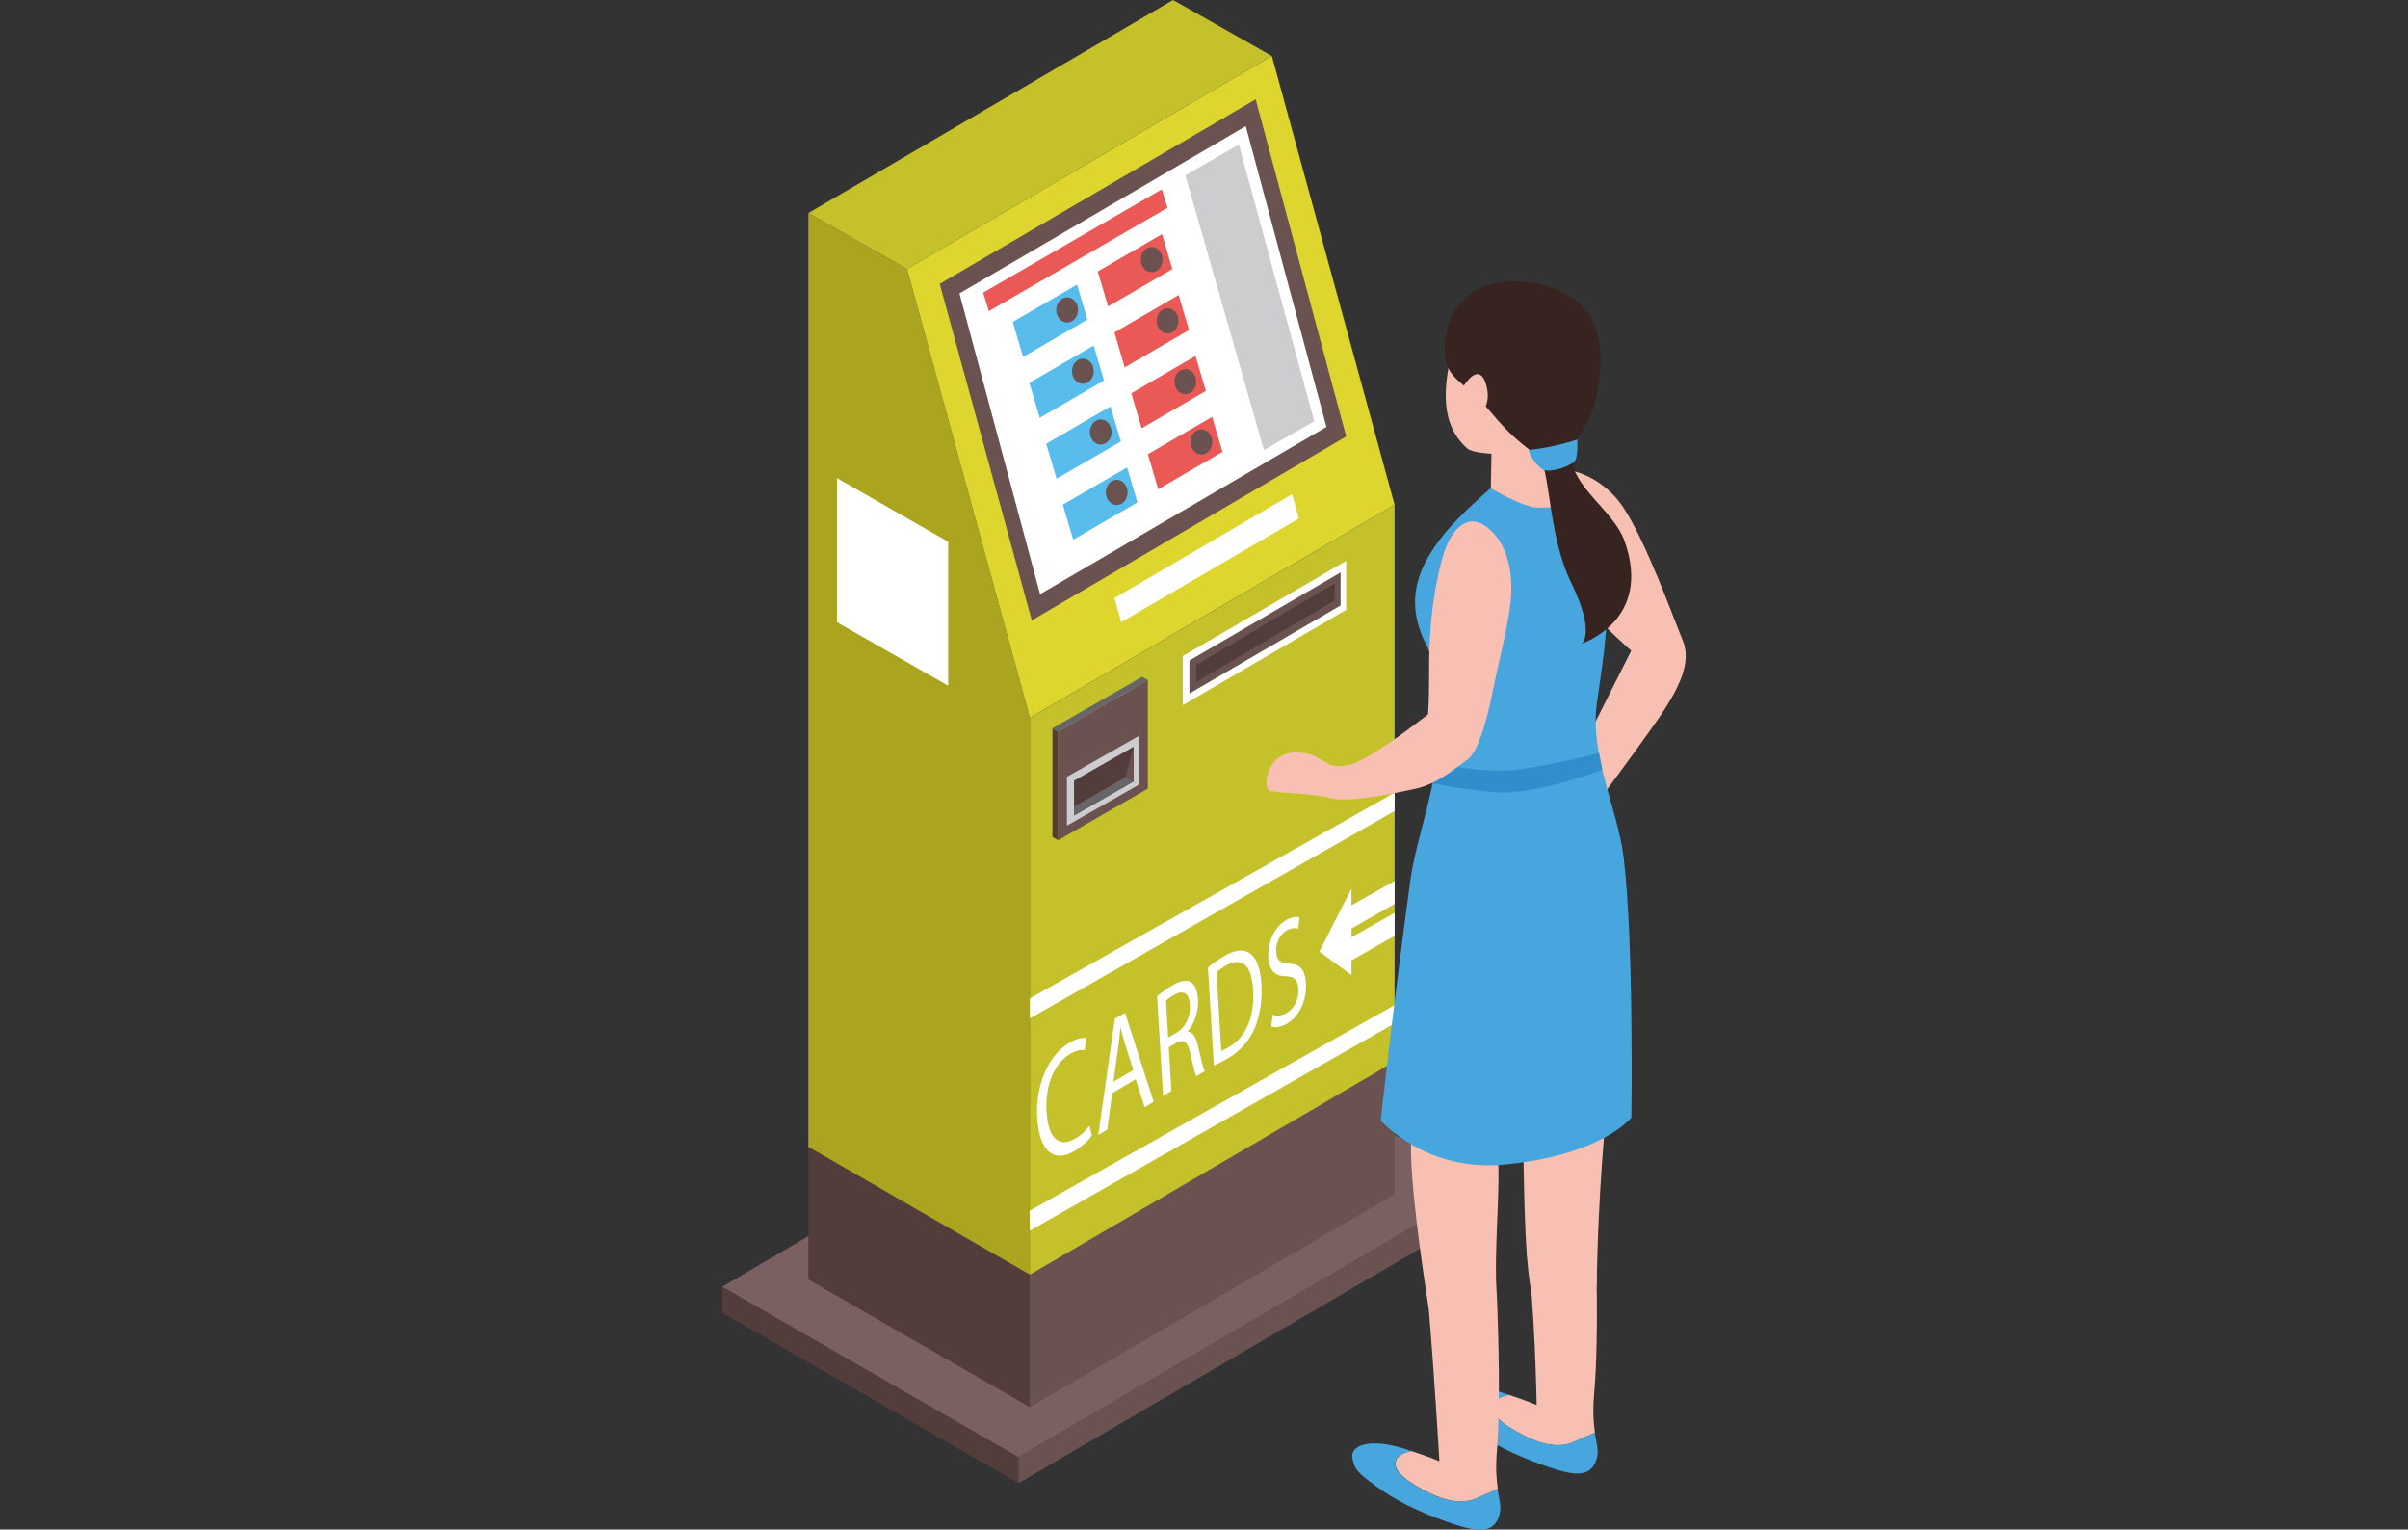 <?xml version="1.0" encoding="UTF-8"?><svg id="Livello_1" xmlns="http://www.w3.org/2000/svg" xmlns:xlink="http://www.w3.org/1999/xlink" viewBox="0 0 400 254"><rect x="0" y="0" width="400" height="254" fill="#333333" stroke="none"/><defs><style>.cls-1{fill:none;}.cls-2{clip-path:url(#clippath);}.cls-3{fill:#f7c0b2;}.cls-4{fill:#676568;}.cls-5{fill:#6a5251;}.cls-6{fill:#ea5956;}.cls-7{fill:#fff;}.cls-8{fill:#308ecd;}.cls-9{fill:#cdcdd0;}.cls-10{fill:#aaa41f;}.cls-11{fill:#ded62e;}.cls-12{fill:#c4c12a;}.cls-13{fill:#372320;}.cls-14{fill:#58bdec;}.cls-15{fill:#47a6dd;}.cls-16{fill:#7a6061;}.cls-17{fill:#533d3a;}</style><clipPath id="clippath"><rect class="cls-1" x="119.97" width="160.07" height="254.05"/></clipPath></defs><g class="cls-2"><g><polygon class="cls-17" points="169.19 246.3 119.97 218.01 119.97 213.68 169.19 241.98 169.19 246.3"/><polygon class="cls-5" points="246.34 201.25 169.19 246.3 169.19 241.98 246.34 196.92 246.34 201.25"/><polygon class="cls-16" points="197.15 168.35 246.34 196.92 169.19 241.98 119.97 213.68 197.15 168.35"/><polygon class="cls-17" points="171.08 233.68 134.28 212.48 134.28 190.46 171.08 211.66 171.08 233.68"/><polygon class="cls-10" points="171.08 119.21 171.08 211.66 134.28 190.45 134.28 35.38 150.68 44.68 171.08 119.21"/><polygon class="cls-11" points="150.68 44.67 171.08 119.2 231.66 83.83 211.27 9.29 150.68 44.67"/><polygon class="cls-5" points="156.1 47.14 171.39 103.02 223.62 72.49 208.58 16.49 156.1 47.14"/><polygon class="cls-7" points="159.38 48.73 172.77 98.67 220.34 70.9 206.94 20.95 159.38 48.73"/><polygon class="cls-9" points="196.91 29.11 209.95 74.73 218.32 69.95 205.8 24.02 196.91 29.11"/><polygon class="cls-7" points="185.12 99.32 186.24 103.33 215.76 86.1 214.63 82.07 185.12 99.32"/><polygon class="cls-12" points="194.86 0 211.27 9.29 150.68 44.68 134.28 35.38 194.86 0"/><polygon class="cls-5" points="231.66 198.31 171.08 233.68 171.08 211.67 231.66 176.29 231.66 198.31"/><polygon class="cls-12" points="231.66 83.83 231.66 84.78 231.66 84.87 231.66 106.8 231.66 176.29 171.08 211.67 171.08 141.05 171.08 119.21 230.69 84.4 231.66 83.83"/><polygon class="cls-6" points="192.99 31.44 193.94 34.51 164.26 51.67 163.31 48.6 192.99 31.44"/><polygon class="cls-6" points="193.03 38.88 194.75 44.69 184.07 50.89 182.35 45.08 193.03 38.88"/><polygon class="cls-6" points="195.79 49 197.51 54.81 186.83 61.01 185.12 55.2 195.79 49"/><polygon class="cls-6" points="198.59 59.11 200.31 64.92 189.64 71.12 187.92 65.32 198.59 59.11"/><polygon class="cls-6" points="201.35 69.23 203.07 75.04 192.4 81.24 190.67 75.43 201.35 69.23"/><polygon class="cls-14" points="178.91 47.26 180.63 53.07 169.95 59.27 168.23 53.46 178.91 47.26"/><polygon class="cls-14" points="181.67 57.38 183.39 63.19 172.71 69.39 170.99 63.58 181.67 57.38"/><polygon class="cls-14" points="184.46 67.49 186.19 73.31 175.51 79.5 173.79 73.69 184.46 67.49"/><polygon class="cls-14" points="187.22 77.62 188.95 83.43 178.27 89.62 176.55 83.81 187.22 77.62"/><path class="cls-5" d="M189.5,43.1c0,1.16,.81,2.1,1.81,2.1s1.81-.94,1.81-2.1-.81-2.09-1.81-2.09-1.81,.94-1.81,2.09"/><path class="cls-5" d="M192.13,53.27c0,1.16,.81,2.1,1.81,2.1s1.81-.94,1.81-2.1-.81-2.09-1.81-2.09-1.81,.94-1.81,2.09"/><path class="cls-5" d="M197.75,73.4c0,1.16,.81,2.09,1.81,2.09s1.81-.94,1.81-2.09-.81-2.1-1.81-2.1-1.81,.94-1.81,2.1"/><path class="cls-5" d="M195.09,63.38c0,1.16,.81,2.09,1.81,2.09s1.81-.94,1.81-2.09-.81-2.09-1.81-2.09-1.81,.94-1.81,2.09"/><path class="cls-5" d="M175.45,51.47c0,1.16,.81,2.09,1.81,2.09s1.81-.94,1.81-2.09-.81-2.09-1.81-2.09-1.81,.94-1.81,2.09"/><path class="cls-5" d="M178.07,61.65c0,1.16,.81,2.09,1.81,2.09s1.81-.94,1.81-2.09-.81-2.1-1.81-2.1-1.81,.94-1.81,2.1"/><path class="cls-5" d="M183.69,81.77c0,1.16,.81,2.09,1.81,2.09s1.81-.94,1.81-2.09-.81-2.09-1.81-2.09-1.81,.94-1.81,2.09"/><path class="cls-5" d="M181.04,71.75c0,1.16,.81,2.09,1.81,2.09s1.81-.94,1.81-2.09-.81-2.1-1.81-2.1-1.81,.94-1.81,2.1"/><polygon class="cls-7" points="196.48 108.95 223.62 93.14 223.62 101.28 196.48 117.1 196.48 108.95"/><polygon class="cls-5" points="222.69 100.54 197.58 115.17 197.58 109.69 222.69 95.06 222.69 100.54"/><polygon class="cls-17" points="221.7 99.7 198.7 113.25 198.7 110.43 221.7 96.88 221.7 99.7"/><polygon class="cls-5" points="175.78 121.49 190.67 112.92 190.67 130.96 175.78 139.54 175.78 121.49"/><polygon class="cls-17" points="174.83 120.94 175.78 121.49 175.78 139.54 174.83 138.99 174.83 120.94"/><polygon class="cls-9" points="177.23 129.01 189.22 122.19 189.22 130.29 177.23 137.11 177.23 129.01"/><polygon class="cls-17" points="178.41 129.65 188.32 124 188.32 129.77 178.41 135.43 178.41 129.65"/><polygon class="cls-4" points="189.72 112.4 190.67 112.92 175.78 121.49 174.83 120.94 189.72 112.4"/><polygon class="cls-4" points="178.41 133.96 186.95 129.07 188.32 129.77 178.41 135.43 178.41 133.96"/><polygon class="cls-5" points="188.32 124 186.95 129.07 188.32 129.77 188.32 124"/><polygon class="cls-7" points="157.5 89.96 139.03 79.4 139.03 103.33 157.5 113.87 157.5 89.96"/><polygon class="cls-7" points="171.02 201.08 231.66 166.91 231.66 169.95 171.08 204.37 171.02 201.08"/><polygon class="cls-7" points="171.08 165.79 231.66 131.65 231.66 134.69 171.08 169.11 171.08 165.79"/><polygon class="cls-7" points="231.66 151.6 231.66 155.42 224.05 159.74 224.05 155.9 231.66 151.6"/><polygon class="cls-7" points="231.66 146.3 231.66 150.12 224.05 154.45 224.05 150.6 231.66 146.3"/><polygon class="cls-7" points="224.5 147.55 219.17 158.02 224.5 161.92 224.5 147.55"/><path class="cls-3" d="M259.77,78.23c-.12-.58,6.08,.26,9.91,6.08,3.84,5.82,8.32,18.4,9.82,21.98,1.5,3.58-.3,7.77-4.5,13.74-4.2,5.97-9.6,13.17-9.6,13.17l-4.34-5.45,9.91-19.7s-14.79-12.62-14.38-20.11c.41-7.49,3.18-9.69,3.18-9.69"/><path class="cls-3" d="M253.59,238.61c-3.32-1.66-6.48-3.69-5.47-5.57,.46-.86,1.52-1.23,2.54-1.4,3.07,1.01,4.6,1.69,4.6,1.69,0,0-.32-17.74-1.63-25.1-.43-2.42,11.18-2.52,11.18-2.52,.42,1.69,.79,16.61,0,25.69-.26,3.04-.09,5.04,.13,6.51-.79,.35-2.42,1.05-3.64,1.6-1.66,.75-4.39,.75-7.7-.9"/><path class="cls-15" d="M265.07,242.74c-1.11,2.64-3.67,2.4-8.85,.53-4.59-1.65-8.38-3.51-11.65-5.93-3.27-2.41-3.3-2.73-3.73-4.36-.61-2.28,2.74-3.56,8.29-1.84,.55,.17,1.05,.33,1.52,.49-1.02,.17-2.08,.55-2.54,1.4-1.01,1.89,2.15,3.92,5.47,5.57,3.32,1.66,6.04,1.66,7.7,.9,1.22-.55,2.85-1.26,3.64-1.6,.34,2.22,.8,3.25,.13,4.83"/><path class="cls-15" d="M248.91,252.09c-1.11,2.64-3.67,2.4-8.85,.53-4.59-1.65-8.39-3.51-11.65-5.93-3.27-2.41-3.3-2.73-3.73-4.36-.61-2.28,2.74-3.56,8.29-1.84,.55,.17,1.05,.33,1.52,.49-1.02,.17-2.08,.55-2.54,1.4-1.01,1.89,2.15,3.92,5.47,5.57,3.32,1.66,6.04,1.66,7.7,.9,1.22-.55,2.85-1.26,3.64-1.6,.34,2.22,.8,3.25,.13,4.83"/><path class="cls-3" d="M231.96,242.39c.46-.86,1.51-1.23,2.54-1.41,3.07,1.01,4.6,1.69,4.6,1.69,0,0-.82-14.27-1.76-25.25-1.49-9.64-3.07-21.35-2.95-27.44,.1-5.39-.66-22.57,.91-34.84,3.16,.83,6.36,1.39,9.35,1.82,7.95,1.13,16.79,1.71,24.63-.68,.13,.61,.25,1.23,.34,1.85,.49,3.59-1.52,7.73-2.15,12.81-.79,6.43-.5,11.59-.95,16.89-1.24,14.67-1.28,25.66-1.28,25.66,0,0-4.8,4.76-10.86,.97-1.32-6.21-1.21-21.91-1.39-25.34-.18-3.43,.12-21.53,.12-21.53,0,0-4.37,21.31-4.22,25.58,.2,6.11-.72,15.5-.28,21.29h0c.35,7.39,.61,19.85,.06,26.27-.26,3.04-.09,5.04,.13,6.51-.79,.35-2.42,1.05-3.64,1.6-1.67,.75-4.38,.75-7.7-.9-3.32-1.66-6.48-3.69-5.47-5.57"/><path class="cls-3" d="M247.61,50.44c-1.25,.87-5.89,1.95-7.25,12.23-.91,6.91,1.38,10,3.36,11.8,.82,.75,4.03,.88,4.03,.88l-.14,7.7s6.03,5.66,10.38,3.87c4.34-1.78,2.84-5.65,2.84-5.65,0,0-1.7-2.92-1.41-7.96,.35-6.26,2.58-15.18,1-18.49-2.85-5.99-9.39-6.72-12.8-4.36"/><path class="cls-15" d="M236.82,106.89c-3.74-7.51-.96-13.22,3.16-18.31,2.46-3.05,7.64-7.51,7.64-7.51,0,0,5.49,3.25,7.86,3.25,3.65,0,6.56-.7,6.56-.7,0,0,3.46,5.9,4.38,13.07,.92,7.17,.12,10.98-1.15,20.03-1.23,8.71,3.46,17.75,4.42,25.51,1.74,14.17,1.3,43.35,1.3,43.35,0,0-4.78,6.22-20.93,7.8-13.34,1.31-20.7-7.32-20.7-7.32,0,0,2.05-18.9,4.93-39.96,.79-5.79,3.74-14.07,4.2-19.36,1.15-13.5-.85-18.26-1.65-19.86"/><path class="cls-13" d="M240.03,59.14c.33,3.54,3.24,4.59,5.82,7.29,2.59,2.7,3.98,5.28,9.62,9.3,2.07,1.47,1.55,12.87,5.49,20.96,4.2,8.62,1.75,10.2,1.75,10.2,0,0,11.97-3.85,7.09-17.18-1.78-4.87-8.61-8.84-8.84-13.98-.11-2.36,3.05-4.73,4.07-9.2,3.19-14.05-3.34-18.05-9.52-19.36-11.05-2.33-16.16,4.72-15.48,11.98"/><path class="cls-3" d="M243.08,64.19s2.71-4.63,3.87,0c1.08,4.31-2.68,5.75-2.68,5.75l-1.19-5.75h0Z"/><path class="cls-15" d="M262.02,73s.16,2.94-.46,3.6c-.83,.89-3.95,1.89-5.09,1.45-.98-.39-2.42-2.36-2.55-3.34,4.02-.33,8.1-1.72,8.1-1.72"/><path class="cls-8" d="M265.63,125.06l.53,2.77s-11.22,4.38-18.23,3.69c-7.01-.69-10.11-1.49-10.11-1.49l.64-3.29s8.02,1.77,13.53,1.08c5.99-.75,13.64-2.77,13.64-2.77"/><path class="cls-3" d="M215.29,124.95c4.98,.11,4.42,3.16,8.85,2.06,3.22-.8,10.06-6.08,13.07-8.36,.31-4.41,.08-6.67,.26-11.55,.3-7.98,1.98-14.98,3.17-17.21,2.41-4.53,5.11-3.68,7.16-1.66,2.32,2.3,3.8,6.44,3.06,12.39-.5,3.99-1.63,7.92-3.06,14.98-.38,1.87-2.01,9.25-4.07,10.56-1.4,.97-4.81,3.99-8.53,4.81-6.16,1.35-11.74,2.27-14.36,1.52-2.61-.75-8.63-.76-9.9-1.17-1.27-.41-.63-6.46,4.35-6.36"/><path class="cls-7" d="M181.38,188.56c-.49,.72-1.55,1.78-2.92,2.59-3.21,1.93-5.82,.27-6.17-5.48-.33-5.49,1.89-10.55,5.42-12.55,1.39-.79,2.32-.84,2.72-.75l-.26,2.02c-.56-.1-1.37,.04-2.3,.57-2.67,1.52-4.3,5.14-4.02,9.71,.26,4.28,2.04,6.04,4.79,4.4,.9-.53,1.79-1.35,2.34-2.14l.39,1.62h.02Z"/><path class="cls-7" d="M184.76,181.52l-.83,6.06-1.49,.89,2.75-19.3,1.7-.96,4.74,14.76-1.49,.89-1.49-4.63-3.89,2.29h0Zm3.51-3.84l-1.38-4.25c-.31-.97-.53-1.89-.76-2.77l-.03,.02c-.1,1.08-.2,2.23-.37,3.4l-.78,5.56,3.32-1.94Z"/><path class="cls-7" d="M192.21,165.44c.69-.6,1.7-1.32,2.63-1.85,1.46-.83,2.45-.93,3.14-.38,.56,.45,.94,1.41,1.02,2.71,.13,2.17-.65,4.13-1.71,5.36v.07c.83-.02,1.38,.88,1.74,2.46,.48,2.11,.83,3.57,1.08,4.08l-1.4,.83c-.2-.39-.52-1.66-.93-3.57-.46-2.11-1.08-2.64-2.33-2l-1.3,.76,.44,7.26-1.38,.83-1.01-16.59v.02Zm1.85,6.85l1.41-.82c1.46-.85,2.31-2.65,2.19-4.55-.13-2.15-1.17-2.52-2.63-1.71-.66,.38-1.12,.72-1.35,.95l.37,6.12h0Z"/><path class="cls-7" d="M200.66,160.68c.8-.68,1.76-1.38,2.82-1.97,1.9-1.08,3.29-1.11,4.26-.31,1,.81,1.63,2.4,1.8,5.03,.16,2.66-.23,5.15-1.07,7.2-.87,2.1-2.39,3.87-4.39,5.06-.97,.57-1.75,.97-2.44,1.26l-.98-16.25v-.02Zm2.22,13.84c.34-.13,.83-.39,1.35-.7,2.84-1.69,4.2-5.11,3.92-9.52-.22-3.86-1.72-5.53-4.52-3.95-.69,.39-1.2,.79-1.55,1.11l.79,13.06Z"/><path class="cls-7" d="M211.41,168.5c.61,.26,1.47,.22,2.36-.3,1.3-.78,2-2.35,1.9-3.98-.09-1.48-.67-2.06-2.06-2.09-1.68-.02-2.77-.83-2.92-3.1-.16-2.53,1.02-5.14,2.96-6.23,1-.57,1.77-.61,2.22-.44l-.24,1.89c-.32-.13-1.01-.22-1.91,.29-1.36,.77-1.79,2.39-1.73,3.5,.09,1.52,.74,1.91,2.16,1.98,1.74,.09,2.64,.91,2.78,3.27,.15,2.48-.83,5.31-3.15,6.7-.96,.57-2.04,.72-2.61,.46l.24-1.96h0Z"/></g></g></svg>